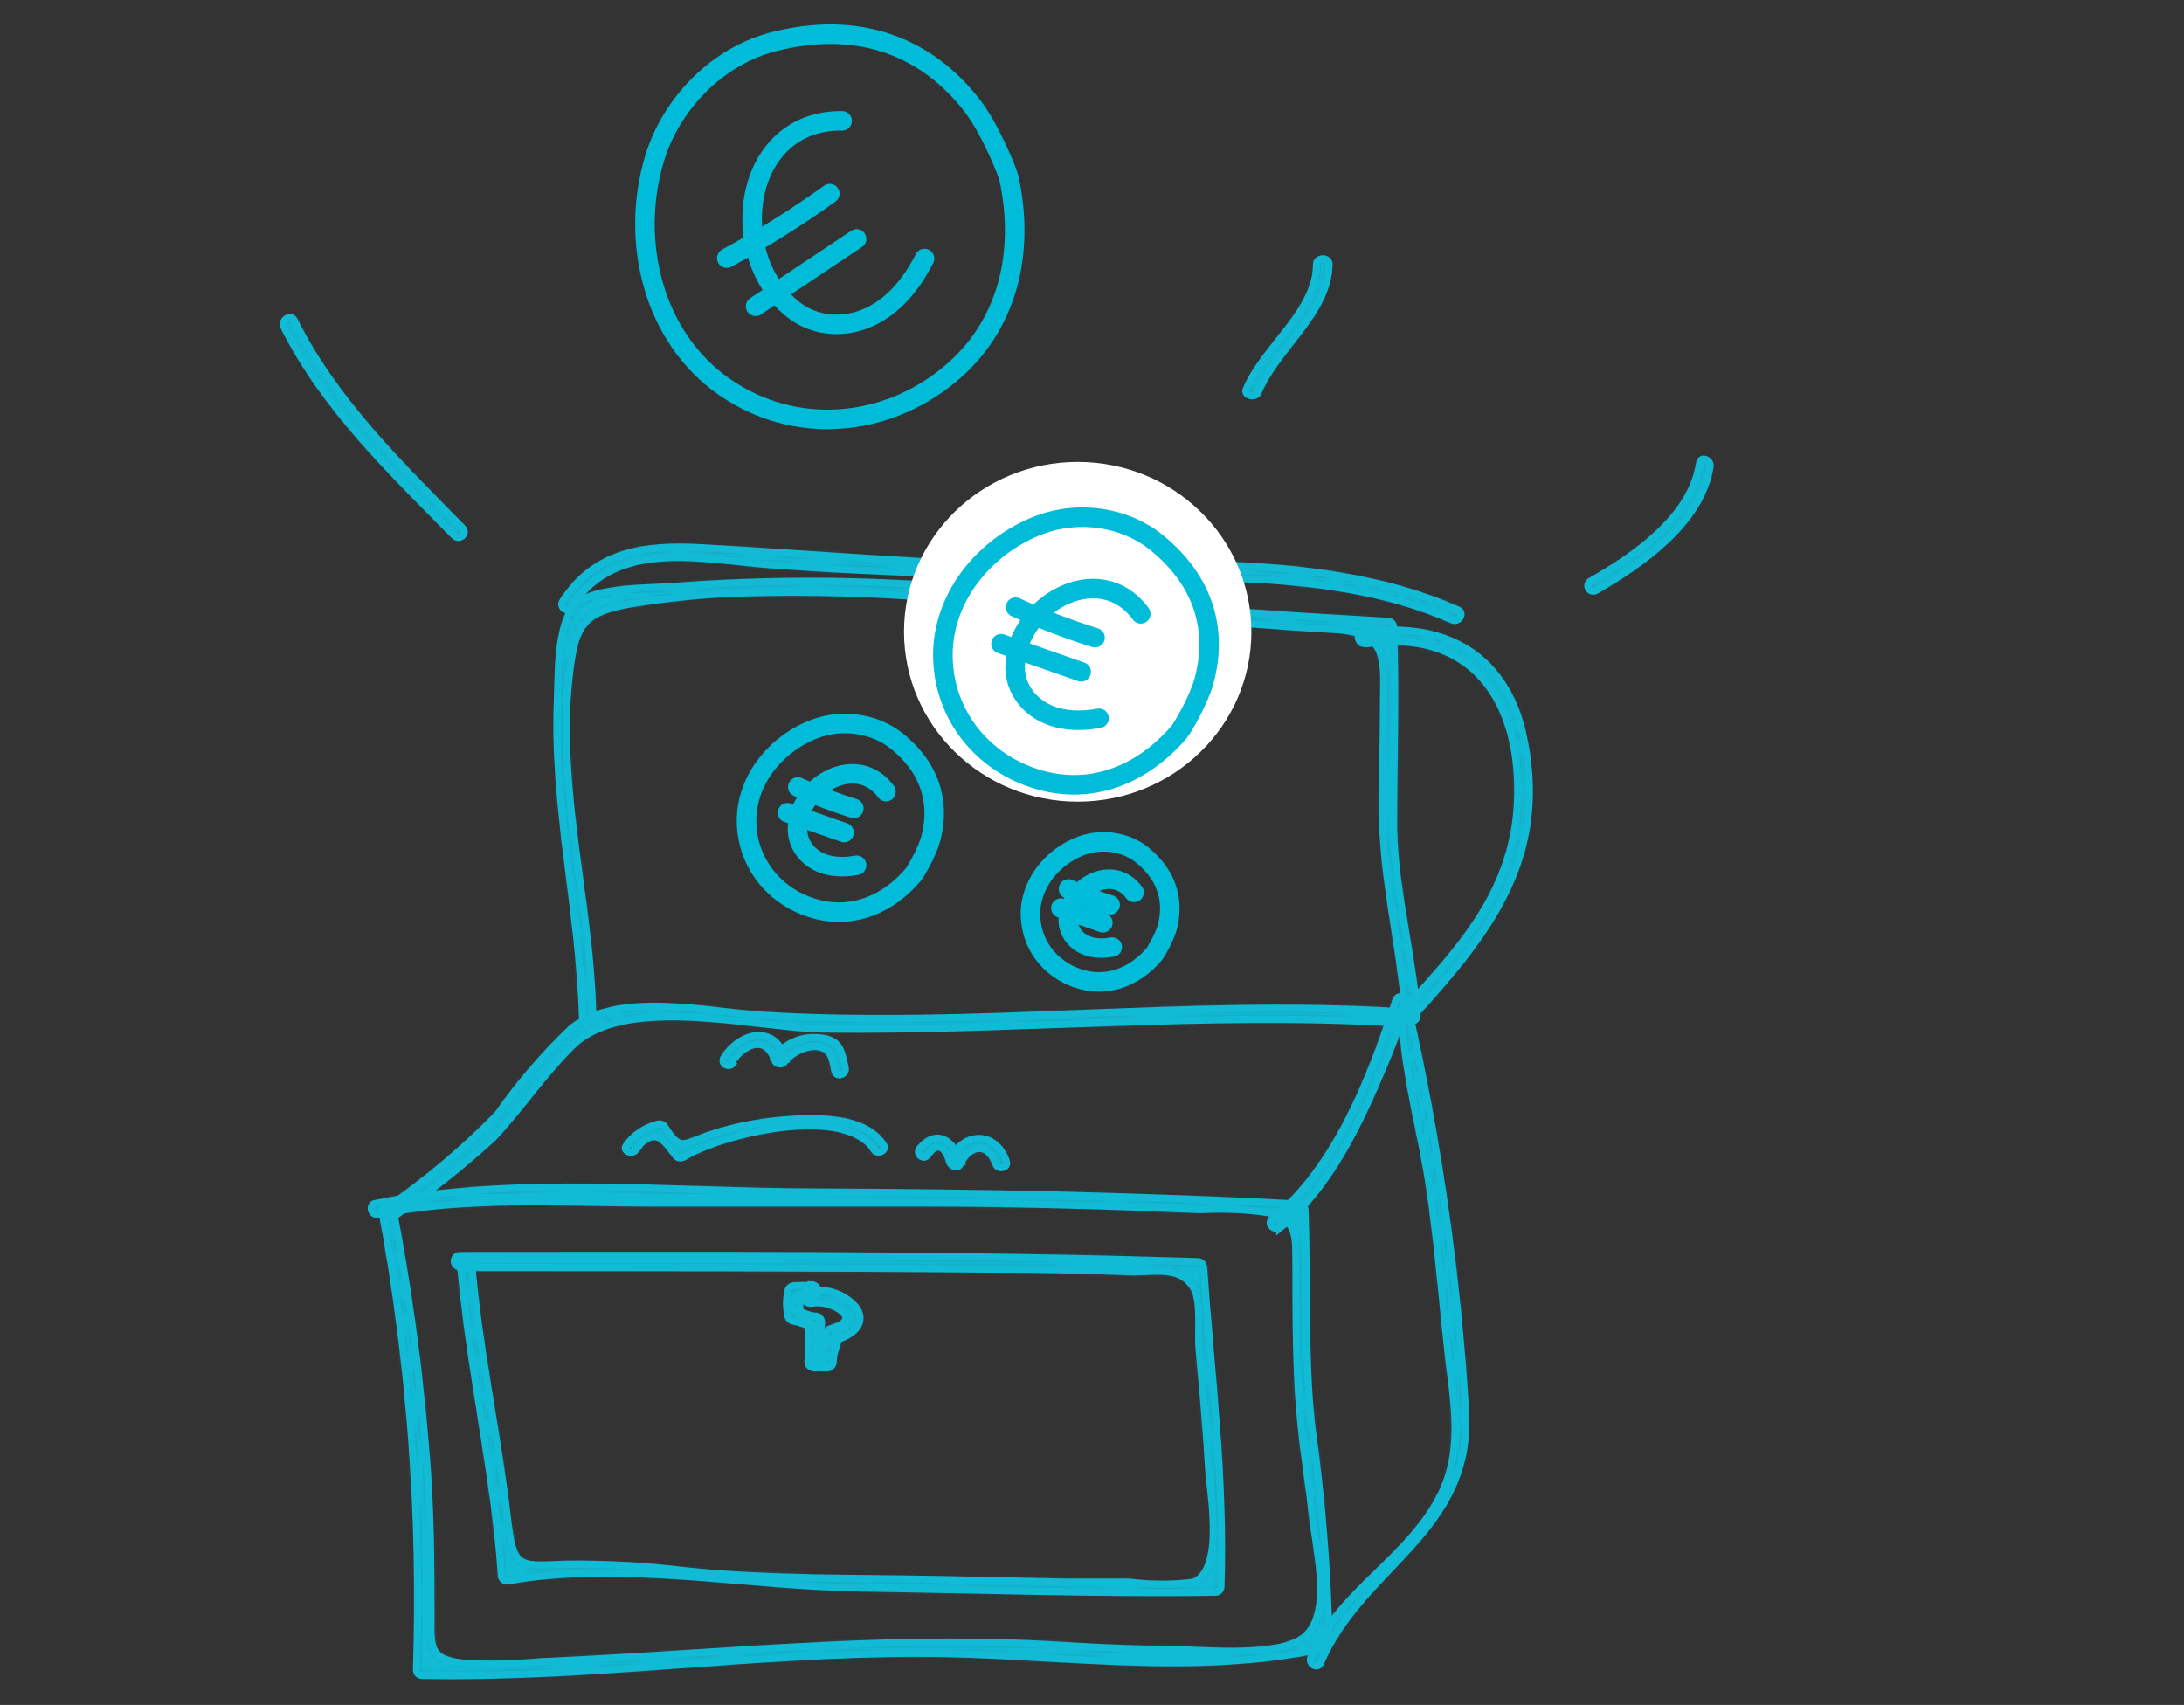 <?xml version="1.0" encoding="UTF-8"?>
<svg width="447px" height="349px" viewBox="0 0 447 349" version="1.1" xmlns="http://www.w3.org/2000/svg" xmlns:xlink="http://www.w3.org/1999/xlink">
    <rect x="0" y="0" width="447" height="349" fill="#333333" stroke="none"/>
    <title>5.Illustrations/447x349px/CoffrePieces@3x</title>
    <defs>
        <path d="M0.829,3.371 C-0.63,3.643 0.008,5.864 1.421,5.547 L1.421,5.547 C1.712,5.488 2.003,5.431 2.295,5.375 L2.295,5.375 C7.976,36.182 10.311,67.508 9.261,98.813 L9.261,98.813 C9.261,99.438 9.771,99.946 10.4,99.946 L10.4,99.946 C44.357,100.58 78.085,95.414 112.042,95.414 L112.042,95.414 C139.709,95.414 167.832,100.4 195.18,94.372 L195.18,94.372 C195.666,94.231 196,93.787 196,93.284 L196,93.284 C195.697,78.316 194.495,63.38 192.4,48.554 L192.4,48.554 C190.895,33.916 191.579,19.278 191.077,4.64 L191.077,4.64 C191.054,4.024 190.557,3.53 189.938,3.507 L189.938,3.507 C156.984,1.74 123.984,1.151 91.03,1.014 L91.03,1.014 C75.046,1.014 58.377,0 41.84,0 L41.84,0 C27.913,0 14.08,0.719 0.829,3.371 L0.829,3.371 Z M57.256,3.235 L113.546,3.235 C132.326,3.235 151.059,3.824 169.792,4.595 L169.792,4.595 C174.358,4.336 178.939,4.533 183.466,5.184 L183.466,5.184 C189.118,6.634 189.208,9.172 189.254,14.656 L189.254,14.656 C189.254,23.719 189.254,32.783 189.755,41.847 L189.755,41.847 C190.258,50.911 191.67,58.842 192.627,67.316 L192.627,67.316 C193.448,74.839 197.185,88.843 189.847,92.876 L189.847,92.876 C183.739,96.185 169.883,94.735 162.818,94.644 L162.818,94.644 C154.522,94.644 146.228,94.1 137.932,93.646 L137.932,93.646 C103.2,91.789 69.062,95.732 34.421,97.182 L34.421,97.182 C29.408,97.682 24.365,97.803 19.334,97.544 L19.334,97.544 C12.588,96.773 12.041,95.233 12.178,88.48 L12.178,88.48 C12.178,78.828 12.178,69.129 11.54,59.476 L11.54,59.476 C10.294,41.184 7.951,22.985 4.523,4.971 L4.523,4.971 C21.807,2.025 39.755,3.235 57.256,3.235 L57.256,3.235 Z" id="path-1"></path>
        <path d="M25.687,0.811 C20.734,16.272 13.37,35.204 0.384,45.572 L0.384,45.572 C-0.732,46.473 0.83,48.051 1.945,47.149 L1.945,47.149 L1.945,47.329 C12.165,39.126 18.324,25.783 23.278,13.973 L23.278,13.973 C24.036,12.171 24.795,10.323 25.464,8.474 L25.464,8.474 C27.562,2.84 26.758,3.426 27.428,9.872 L27.428,9.872 C28.454,19.518 31.132,29.164 32.56,38.765 L32.56,38.765 C34.167,49.493 35.059,60.221 36.175,70.995 L36.175,70.995 C37.29,81.768 39.745,91.909 35.104,101.601 L35.104,101.601 C28.722,114.898 14.263,121.479 8.327,135.273 L8.327,135.273 C7.747,136.579 9.666,137.751 10.246,136.399 L10.246,136.399 C18.815,116.566 40.95,109.805 39.968,85.464 L39.968,85.464 C38.286,56.952 34.225,28.634 27.83,0.811 L27.83,0.811 C27.69,0.331 27.254,0 26.758,0 L26.758,0 C26.263,0 25.827,0.331 25.687,0.811 L25.687,0.811 Z" id="path-3"></path>
        <path d="M38.06,4.444 C32.42,9.82 27.312,15.76 22.811,22.175 L22.811,22.175 C15.935,29.202 8.426,35.542 0.386,41.108 L0.386,41.108 C-0.736,42.032 0.834,43.648 1.955,42.724 L1.955,42.724 L1.866,42.817 C8.878,37.998 15.561,32.69 21.869,26.932 L21.869,26.932 C27.431,21.021 32.006,14.141 37.701,8.461 L37.701,8.461 C48.51,-2.899 75.421,4.444 89.594,4.628 L89.594,4.628 C105.824,4.82 122.032,4.242 138.235,3.663 L138.235,3.663 C161.121,2.847 183.999,2.029 206.924,3.381 L206.924,3.381 C208.359,3.381 208.359,1.165 206.924,1.072 L206.924,1.072 C185.376,-0.214 163.807,0.625 142.238,1.463 L142.238,1.463 C120.437,2.311 98.635,3.158 76.856,1.811 L76.856,1.811 C70.696,1.434 62.628,0 54.981,0 L54.981,0 C48.598,-0.001 42.508,0.998 38.06,4.444 L38.06,4.444 Z" id="path-5"></path>
        <path d="M25.385,0.954 C20.003,1.494 7.293,0.954 3.63,4.959 L3.63,4.959 C-0.034,8.963 0.283,19.762 0.101,24.442 L0.101,24.442 C-0.803,46.04 4.625,67.322 5.213,88.875 L5.213,88.875 C5.213,89.496 5.719,90 6.343,90 L6.343,90 C6.968,90 7.474,89.496 7.474,88.875 L7.474,88.875 L7.293,88.92 C6.84,64.442 -1.074,39.426 3.087,15.038 L3.087,15.038 C4.354,7.478 7.61,6.039 14.802,4.644 L14.802,4.644 C22.566,3.359 30.408,2.592 38.275,2.349 L38.275,2.349 C51.704,1.977 65.142,2.352 78.529,3.474 L78.529,3.474 C105.666,5.499 132.351,8.289 159.353,9.864 L159.353,9.864 C170.524,10.493 169.167,16.298 169.167,25.792 L169.167,25.792 C169.167,32.676 168.942,39.56 168.942,46.445 L168.942,46.445 C168.942,60.978 172.65,74.522 173.736,88.92 L173.736,88.92 C173.736,90.36 176.088,90.36 175.997,88.92 L175.997,88.92 C175.047,76.006 171.474,63.543 171.203,50.539 L171.203,50.539 C171.203,36.771 171.701,23.047 171.203,9.324 L171.203,9.324 C171.18,8.712 170.687,8.222 170.072,8.199 L170.072,8.199 C145.166,6.819 120.306,4.974 95.49,2.665 L95.49,2.665 C80.939,0.888 66.298,0 51.654,0 L51.654,0 C42.893,0 34.133,0.318 25.385,0.954 L25.385,0.954 Z" id="path-7"></path>
        <path d="M5.021,0.204 C3.886,0.136 2.748,0.136 1.613,0.204 L1.613,0.204 C1.018,0.22 0.498,0.587 0.315,1.12 L0.315,1.12 C-0.105,2.897 -0.105,4.739 0.315,6.515 L0.315,6.515 C0.444,6.932 0.791,7.259 1.235,7.38 L1.235,7.38 C2.344,7.574 3.329,8.002 4.379,8.286 L4.379,8.286 C4.428,10.766 4.72,13.246 4.372,15.727 L4.372,15.727 C4.372,16.429 4.977,17 5.724,17 L5.724,17 C6.534,16.939 7.347,16.939 8.158,17 L8.158,17 C8.904,17 9.51,16.429 9.51,15.727 L9.51,15.727 C9.51,14.13 10.211,12.671 10.516,11.151 L10.516,11.151 C13.417,10.18 16.3,8.04 14.378,4.886 L14.378,4.886 C12.474,2.472 9.48,1.101 6.364,1.12 L6.364,1.12 C6.283,0.49 5.713,0 5.021,0 L5.021,0 L5.021,0.204 Z M3.471,2.724 C3.682,3.335 4.273,3.888 5.075,3.766 L5.075,3.766 C7.25,3.433 9.474,3.988 11.187,5.293 L11.187,5.293 C13.512,7.227 11.187,8.398 8.969,9.008 L8.969,9.008 C8.403,9.181 8.013,9.671 7.996,10.23 L7.996,10.23 C7.996,11.629 7.43,12.895 7.096,14.221 L7.096,14.221 C7.012,12.043 6.824,9.864 7.13,7.686 L7.13,7.686 C7.13,7.12 6.734,6.622 6.156,6.464 L6.156,6.464 C4.965,6.464 3.918,5.922 2.78,5.557 L2.78,5.557 C2.635,4.655 2.632,3.737 2.774,2.833 L2.774,2.833 C3.006,2.794 3.239,2.758 3.471,2.724 L3.471,2.724 Z" id="path-9"></path>
        <path d="M1.124,0.025 C0.503,0.025 0,0.529 0,1.15 L0,1.15 C0,1.77 0.503,2.274 1.124,2.274 L1.124,2.274 L1.169,2.454 C1.229,2.454 1.286,2.454 1.346,2.454 L1.346,2.454 C3.177,23.68 8.207,44.485 9.667,65.768 L9.667,65.768 C9.821,66.361 10.421,66.72 11.016,66.578 L11.016,66.578 C34.395,62.441 59.709,67.748 83.358,68.062 L83.358,68.062 C107.008,68.377 131.601,69.276 155.746,68.917 L155.746,68.917 C156.367,68.917 156.87,68.414 156.87,67.792 L156.87,67.792 C157.634,45.893 154.847,24.218 153.317,2.409 L153.317,2.409 C153.295,1.798 152.805,1.308 152.194,1.285 L152.194,1.285 C116.221,0.161 80.248,0 44.276,0 L44.276,0 C29.892,0 15.508,0.025 1.124,0.025 L1.124,0.025 Z M10.791,53.358 C8.808,36.343 5.053,19.544 3.593,2.454 L3.593,2.454 C39.07,2.454 74.59,2.461 110.065,2.769 L110.065,2.769 C119.687,2.769 129.309,2.963 138.93,3.353 L138.93,3.353 C143.426,3.353 148.731,2.094 151.385,6.725 L151.385,6.725 C152.913,9.379 152.149,16.034 152.419,18.912 L152.419,18.912 C153.138,27.006 153.903,35.056 154.352,43.15 L154.352,43.15 C154.667,48.771 157.679,64.06 151.385,66.893 L151.385,66.893 C147.011,67.446 142.585,67.446 138.211,66.893 L138.211,66.893 L125.082,66.893 L98.78,66.353 C81.65,65.994 64.609,66.353 47.569,64.6 L47.569,64.6 C39.412,63.579 31.195,63.113 22.975,63.205 L22.975,63.205 C20.873,63.29 19.172,63.386 17.785,63.386 L17.785,63.386 C12.529,63.386 11.787,62.004 10.791,53.358 L10.791,53.358 Z" id="path-11"></path>
        <path d="M0.195,11.102 C-0.62,12.368 1.327,13.541 2.142,12.274 L2.142,12.274 L2.051,12.04 C11.105,-2.032 29.213,2.658 42.793,3.597 L42.793,3.597 C59.316,4.863 75.884,5.285 92.588,6.035 L92.588,6.035 C100.105,6.362 107.885,6.306 115.762,6.249 L115.762,6.249 C138.43,6.084 161.905,5.921 182.264,14.902 L182.264,14.902 C183.577,15.465 184.754,13.448 183.396,12.884 L183.396,12.884 C160.998,2.982 134.702,3.297 109.565,3.612 L109.565,3.612 C100.764,3.721 92.105,3.832 83.806,3.503 L83.806,3.503 C65.246,2.658 46.776,1.157 28.262,0.125 L28.262,0.125 C26.832,0.047 25.415,0 24.017,0 L24.017,0 C14.526,0 5.917,2.148 0.195,11.102 L0.195,11.102 Z" id="path-13"></path>
        <path d="M0.848,0.495 C-0.645,0.495 0.008,2.948 1.454,2.717 L1.454,2.717 L1.687,2.762 C21.975,-0.245 32.282,12.759 32.655,31.731 L32.655,31.731 C33.075,51.908 21.881,64.125 9.056,78.008 L9.056,78.008 C8.03,79.118 9.71,80.738 10.689,79.628 L10.689,79.628 C26.219,62.644 38.672,47.234 34.008,22.986 L34.008,22.986 C31.241,7.723 21.195,0 7.217,0 L7.217,0 C5.174,0 3.048,0.165 0.848,0.495 L0.848,0.495 Z" id="path-15"></path>
        <path d="M31.944,0.315 C26.736,0.762 21.634,1.828 16.801,3.479 L16.801,3.479 C11.471,5.37 11.205,6.606 7.919,1.515 L7.919,1.515 C7.66,1.169 7.153,1.006 6.675,1.115 L6.675,1.115 C3.919,1.867 1.607,3.437 0.192,5.515 L0.192,5.515 C-0.608,6.497 1.302,7.406 2.101,6.425 L2.101,6.425 L1.924,6.388 C6.098,1.224 7.963,4.425 10.317,7.552 L10.317,7.552 C10.626,7.981 11.299,8.127 11.827,7.879 L11.827,7.879 C19.687,3.006 45.045,-3.031 50.951,6.388 L50.951,6.388 C51.617,7.443 53.527,6.388 52.861,5.479 L52.861,5.479 C50.122,1.073 43.911,0 38.026,0 L38.026,0 C35.896,0 33.809,0.141 31.944,0.315 L31.944,0.315 Z" id="path-17"></path>
        <path d="M0.254,2.106 C-0.613,3.099 0.948,4.529 1.772,3.496 L1.772,3.496 C2.595,2.463 3.245,1.51 4.459,1.867 L4.459,1.867 C5.673,2.225 6.237,4.45 6.496,5.086 L6.496,5.086 C6.757,5.721 8.057,6.198 8.491,5.324 L8.491,5.324 C10.312,1.351 14.213,0.596 15.861,5.324 L15.861,5.324 C16.294,6.516 18.374,5.999 17.941,4.807 L17.941,4.807 L17.898,4.609 C15.971,-0.725 10.618,-1.347 7.595,2.628 L7.595,2.628 C6.605,1.064 5.318,0 3.855,0 L3.855,0 C2.74,0 1.522,0.619 0.254,2.106 L0.254,2.106 Z" id="path-19"></path>
        <path d="M0.097,4.67 C-0.134,5.139 0.06,5.693 0.546,5.952 L0.546,5.952 C1.032,6.21 1.654,6.091 1.985,5.675 L1.985,5.675 L1.809,5.353 C4.047,1.859 8.742,-0.43 10.585,5.032 L10.585,5.032 C10.697,5.428 11.061,5.723 11.505,5.776 L11.505,5.776 C11.949,5.829 12.384,5.63 12.604,5.273 L12.604,5.273 C14.139,3.305 18,1.257 20.765,2.662 L20.765,2.662 C22.301,3.465 22.607,5.754 22.871,7.2 L22.871,7.2 C23.134,8.646 25.24,7.923 24.977,6.678 L24.977,6.678 C24.143,2.662 23.793,0.654 19.097,0.413 L19.097,0.413 C16.404,0.269 13.814,1.206 11.966,2.92 L11.966,2.92 C10.848,0.895 9.14,0 7.307,0 L7.307,0 C4.722,0 1.887,1.777 0.097,4.67 L0.097,4.67 Z" id="path-21"></path>
        <path d="M0.069,1.774 C8.399,18.445 21.977,31.402 35.048,44.667 L35.048,44.667 C36.061,45.685 37.718,44.137 36.66,43.12 L36.66,43.12 C23.91,30.12 10.471,17.163 2.232,0.668 L2.232,0.668 C2.028,0.192 1.691,0 1.339,0 L1.339,0 C0.579,0 -0.246,0.897 0.069,1.774 L0.069,1.774 Z" id="path-23"></path>
        <path d="M14.481,1.039 C14.481,10.794 3.798,17.893 0.069,26.736 L0.069,26.736 C-0.435,27.981 1.983,28.562 2.488,27.275 L2.488,27.275 C6.317,18.142 16.849,11.168 17,1.039 L17,1.039 C17,0.465 16.436,0 15.74,0 L15.74,0 C15.045,0 14.481,0.465 14.481,1.039 L14.481,1.039 Z" id="path-25"></path>
        <path d="M22.889,0.789 C21.217,11.807 9.691,19.789 0.453,25.038 L0.453,25.038 C-0.003,25.365 -0.134,25.979 0.149,26.461 L0.149,26.461 C0.433,26.941 1.039,27.133 1.553,26.904 L1.553,26.904 C11.055,21.394 23.241,12.978 25,1.353 L25,1.353 C25,0.542 24.298,0 23.701,0 L23.701,0 C23.307,0 22.959,0.236 22.889,0.789 L22.889,0.789 Z" id="path-27"></path>
    </defs>
    <g id="5.Illustrations/447x349px/CoffrePieces" stroke="none" stroke-width="1" fill="none" fill-rule="evenodd">
        <g id="Group-119" transform="translate(58, 7)">
            <g id="Group-3" transform="translate(18, 236)">
                <mask id="mask-2" fill="white">
                    <use xlink:href="#path-1"></use>
                </mask>
                <g id="Clip-2"></g>
                <polygon id="Fill-1" fill="#11BAD5" mask="url(#mask-2)" points="-2.671 102.041 199.227 102.041 199.227 -4.47 -2.671 -4.47"></polygon>
            </g>
            <path d="M20.15,240.595 C25.936,271.654 28.32,303.244 27.261,334.813 C27.261,335.439 27.771,335.946 28.4,335.946 C62.357,336.581 96.086,331.414 130.043,331.414 C157.709,331.414 185.831,336.399 213.179,330.372 C213.666,330.231 214,329.788 214,329.285 C213.697,314.316 212.495,299.38 210.399,284.555 C208.895,269.916 209.578,255.278 209.077,240.64 C209.054,240.025 208.557,239.531 207.937,239.507 C174.984,237.74 141.984,237.151 109.03,237.015 C79.586,237.015 47.817,233.571 18.828,239.371 C17.37,239.643 18.008,241.864 19.421,241.547 C37.653,237.876 56.705,239.235 75.256,239.235 L131.547,239.235 C150.325,239.235 169.058,239.825 187.792,240.595 C192.358,240.336 196.939,240.534 201.465,241.184 C207.117,242.635 207.208,245.172 207.254,250.656 C207.254,259.719 207.254,268.784 207.755,277.847 C208.257,286.911 209.67,294.842 210.627,303.317 C211.447,310.839 215.185,324.843 207.847,328.876 C201.739,332.185 187.882,330.735 180.818,330.644 C172.523,330.644 164.227,330.1 155.932,329.647 C121.2,327.789 87.061,331.732 52.421,333.181 C47.408,333.682 42.364,333.803 37.334,333.544 C30.588,332.774 30.041,331.233 30.178,324.481 C30.178,314.827 30.178,305.13 29.54,295.476 C28.272,276.858 25.867,258.334 22.338,240.006 C22.064,238.556 19.877,239.19 20.15,240.595 Z" id="Stroke-4" stroke="#11BAD5" stroke-width="1.5"></path>
            <g id="Group-8" transform="translate(202, 197)">
                <mask id="mask-4" fill="white">
                    <use xlink:href="#path-3"></use>
                </mask>
                <g id="Clip-7"></g>
                <polygon id="Fill-6" fill="#11BAD5" mask="url(#mask-4)" points="-2.732 139.796 42.95 139.796 42.95 -2.045 -2.732 -2.045"></polygon>
            </g>
            <path d="M203.946,244.329 C214.166,236.126 220.324,222.783 225.278,210.973 C226.037,209.17 226.795,207.322 227.464,205.474 C229.562,199.84 228.759,200.426 229.428,206.872 C230.455,216.517 233.132,226.164 234.56,235.765 C236.167,246.493 237.06,257.221 238.175,267.994 C239.291,278.767 241.746,288.909 237.104,298.601 C230.723,311.898 216.263,318.479 210.328,332.272 C209.748,333.579 211.667,334.751 212.247,333.399 C220.815,313.566 242.95,306.804 241.968,282.464 C240.286,253.951 236.225,225.634 229.83,197.811 C229.691,197.331 229.255,197 228.759,197 C228.263,197 227.827,197.331 227.688,197.811 C222.734,213.272 215.371,232.204 202.384,242.572 C201.268,243.473 202.83,245.051 203.946,244.149 L203.946,244.329 Z" id="Stroke-9" stroke="#11BAD5" stroke-width="1.5"></path>
            <g id="Group-13" transform="translate(21, 199)">
                <mask id="mask-6" fill="white">
                    <use xlink:href="#path-5"></use>
                </mask>
                <g id="Clip-12"></g>
                <polygon id="Fill-11" fill="#11BAD5" mask="url(#mask-6)" points="-2.775 45.696 210.398 45.696 210.398 -5.177 -2.775 -5.177"></polygon>
            </g>
            <path d="M22.866,241.816 C29.878,236.998 36.561,231.69 42.869,225.932 C48.431,220.021 53.005,213.141 58.701,207.461 C69.511,196.101 96.421,203.444 110.594,203.628 C149.749,204.09 188.769,200.073 227.923,202.382 C229.359,202.382 229.359,200.165 227.923,200.073 C184.598,197.487 141.182,203.49 97.857,200.812 C86.554,200.119 68.838,195.871 59.06,203.444 C53.42,208.82 48.312,214.76 43.811,221.176 C36.935,228.203 29.426,234.542 21.386,240.108 C20.264,241.032 21.834,242.648 22.956,241.724 L22.866,241.816 Z" id="Stroke-14" stroke="#11BAD5" stroke-width="1.5"></path>
            <g id="Group-18" transform="translate(56, 112)">
                <mask id="mask-8" fill="white">
                    <use xlink:href="#path-7"></use>
                </mask>
                <g id="Clip-17"></g>
                <polygon id="Fill-16" fill="#11BAD5" mask="url(#mask-8)" points="-3.121 92.405 178.134 92.405 178.134 -2.791 -3.121 -2.791"></polygon>
            </g>
            <path d="M63.293,200.92 C62.841,176.442 54.925,151.425 59.087,127.038 C60.353,119.479 63.609,118.039 70.801,116.644 C78.565,115.359 86.408,114.593 94.275,114.349 C107.703,113.977 121.142,114.352 134.529,115.474 C161.666,117.499 188.351,120.289 215.353,121.864 C226.525,122.493 225.167,128.298 225.167,137.792 C225.167,144.676 224.941,151.56 224.941,158.445 C224.941,172.978 228.65,186.522 229.736,200.92 C229.736,202.36 232.088,202.36 231.997,200.92 C231.047,188.007 227.474,175.543 227.203,162.539 C227.203,148.771 227.7,135.047 227.203,121.323 C227.18,120.712 226.687,120.222 226.073,120.199 C201.166,118.819 176.305,116.974 151.489,114.664 C128.233,111.826 104.753,111.254 81.385,112.955 C76.002,113.494 63.293,112.955 59.629,116.959 C55.966,120.963 56.282,131.762 56.101,136.442 C55.197,158.04 60.624,179.322 61.212,200.875 C61.212,201.496 61.719,202 62.343,202 C62.968,202 63.473,201.496 63.473,200.875 L63.293,200.92 Z" id="Stroke-19" stroke="#11BAD5" stroke-width="1.5"></path>
            <g id="Group-23" transform="translate(103, 256)">
                <mask id="mask-10" fill="white">
                    <use xlink:href="#path-9"></use>
                </mask>
                <g id="Clip-22"></g>
                <polygon id="Fill-21" fill="#11BAD5" mask="url(#mask-10)" points="-2.248 19.125 18.631 19.125 18.631 -2.125 -2.248 -2.125"></polygon>
            </g>
            <path d="M108.021,256.204 C106.886,256.136 105.748,256.136 104.613,256.204 C104.018,256.22 103.498,256.587 103.315,257.12 C102.895,258.897 102.895,260.738 103.315,262.515 C103.444,262.932 103.791,263.259 104.235,263.38 C105.695,263.635 106.939,264.296 108.399,264.5 L107.372,263.635 C107.372,266.332 107.75,269.03 107.372,271.727 C107.372,272.43 107.977,273 108.724,273 C109.534,272.939 110.348,272.939 111.158,273 C111.904,273 112.51,272.43 112.51,271.727 C112.51,269.793 113.538,268.063 113.646,266.18 L112.672,267.401 C115.81,266.587 119.487,264.347 117.378,260.886 C115.071,257.959 111.161,256.567 107.372,257.323 C105.641,257.323 106.398,260.021 108.075,259.766 C110.25,259.433 112.474,259.988 114.187,261.294 C116.512,263.228 114.187,264.398 111.969,265.009 C111.403,265.181 111.013,265.67 110.996,266.23 C110.996,268.164 109.914,269.844 109.859,271.778 L111.212,270.506 C110.402,270.445 109.588,270.445 108.778,270.506 L110.13,271.778 C110.13,269.081 109.751,266.383 110.13,263.686 C110.13,263.12 109.734,262.622 109.156,262.464 C107.696,262.464 106.452,261.649 104.991,261.344 L105.911,262.21 C105.588,260.869 105.588,259.478 105.911,258.138 L104.613,259.054 C105.736,258.816 106.875,258.646 108.021,258.545 C108.768,258.545 109.373,257.975 109.373,257.272 C109.373,256.57 108.768,256 108.021,256 L108.021,256.204 Z" id="Stroke-24" stroke="#11BAD5" stroke-width="1.5"></path>
            <g id="Group-28" transform="translate(35, 250)">
                <mask id="mask-12" fill="white">
                    <use xlink:href="#path-11"></use>
                </mask>
                <g id="Clip-27"></g>
                <polygon id="Fill-26" fill="#11BAD5" mask="url(#mask-12)" points="-2.039 71.306 159.718 71.306 159.718 -2.318 -2.039 -2.318"></polygon>
            </g>
            <path d="M36.169,252.454 C72.452,252.454 108.781,252.454 145.065,252.769 C154.687,252.769 164.308,252.964 173.93,253.353 C178.426,253.353 183.732,252.094 186.384,256.726 C187.913,259.379 187.149,266.035 187.418,268.912 C188.138,277.006 188.902,285.056 189.352,293.15 C189.666,298.771 192.679,314.06 186.384,316.893 C182.011,317.445 177.585,317.445 173.211,316.893 L160.082,316.893 L133.78,316.353 C116.649,315.994 99.609,316.353 82.569,314.599 C74.412,313.578 66.195,313.113 57.975,313.205 C47.903,313.61 47.049,314.284 45.79,303.358 C43.767,286 39.901,268.867 38.507,251.42 C38.507,249.981 36.124,249.981 36.259,251.42 C38.012,273.004 43.183,294.139 44.666,315.769 C44.821,316.361 45.42,316.72 46.015,316.578 C69.395,312.441 94.708,317.748 118.358,318.062 C142.007,318.377 166.602,319.276 190.746,318.916 C191.366,318.916 191.87,318.413 191.87,317.792 C192.634,295.893 189.846,274.219 188.318,252.409 C188.295,251.798 187.805,251.308 187.194,251.285 C136.837,249.711 86.48,250.026 36.124,250.026 C35.503,250.026 35,250.529 35,251.15 C35,251.771 35.503,252.274 36.124,252.274 L36.169,252.454 Z" id="Stroke-29" stroke="#11BAD5" stroke-width="1.5"></path>
            <g id="Group-33" transform="translate(57, 105)">
                <mask id="mask-14" fill="white">
                    <use xlink:href="#path-13"></use>
                </mask>
                <g id="Clip-32"></g>
                <polygon id="Fill-31" fill="#11BAD5" mask="url(#mask-14)" points="-2.664 17.608 186.798 17.608 186.798 -4.175 -2.664 -4.175"></polygon>
            </g>
            <path d="M59.051,117.04 C68.105,102.967 86.212,107.658 99.793,108.596 C116.316,109.863 132.884,110.285 149.588,111.035 C178.741,112.302 211.832,107.799 239.265,119.902 C240.577,120.465 241.754,118.448 240.396,117.885 C210.157,104.515 172.811,109.769 140.806,108.502 C122.246,107.658 103.777,106.157 85.262,105.125 C74.126,104.515 63.759,105.829 57.195,116.102 C56.38,117.368 58.327,118.541 59.142,117.275 L59.051,117.04 Z" id="Stroke-34" stroke="#11BAD5" stroke-width="1.5"></path>
            <g id="Group-38" transform="translate(220, 122)">
                <mask id="mask-16" fill="white">
                    <use xlink:href="#path-15"></use>
                </mask>
                <g id="Clip-37"></g>
                <polygon id="Fill-36" fill="#11BAD5" mask="url(#mask-16)" points="-2.703 82.79 40.731 82.79 40.731 -4.147 -2.703 -4.147"></polygon>
            </g>
            <path d="M221.687,124.763 C241.975,121.755 252.282,134.758 252.656,153.731 C253.075,173.908 241.882,186.125 229.056,200.007 C228.03,201.118 229.709,202.738 230.689,201.627 C246.219,184.644 258.672,169.234 254.008,144.985 C250.836,127.493 238.104,119.904 220.847,122.495 C219.355,122.495 220.008,124.947 221.454,124.716 L221.687,124.763 Z" id="Stroke-39" stroke="#11BAD5" stroke-width="1.5"></path>
            <g id="Group-43" transform="translate(70, 222)">
                <mask id="mask-18" fill="white">
                    <use xlink:href="#path-17"></use>
                </mask>
                <g id="Clip-42"></g>
                <polygon id="Fill-41" fill="#11BAD5" mask="url(#mask-18)" points="-2.646 10.127 55.565 10.127 55.565 -5.031 -2.646 -5.031"></polygon>
            </g>
            <path d="M71.923,228.388 C76.098,223.223 77.963,226.424 80.317,229.552 C80.625,229.981 81.299,230.127 81.827,229.879 C89.687,225.005 115.045,218.968 120.952,228.388 C121.618,229.442 123.527,228.388 122.861,227.479 C119.131,221.478 108.961,221.66 101.944,222.315 C96.736,222.761 91.634,223.827 86.801,225.478 C81.471,227.369 81.205,228.606 77.919,223.514 C77.659,223.169 77.152,223.006 76.675,223.114 C73.919,223.867 71.606,225.436 70.192,227.515 C69.392,228.497 71.302,229.407 72.101,228.425 L71.923,228.388 Z" id="Stroke-44" stroke="#11BAD5" stroke-width="1.5"></path>
            <g id="Group-48" transform="translate(130, 226)">
                <mask id="mask-20" fill="white">
                    <use xlink:href="#path-19"></use>
                </mask>
                <g id="Clip-47"></g>
                <polygon id="Fill-46" fill="#11BAD5" mask="url(#mask-20)" points="-2.613 8.515 20.375 8.515 20.375 -4.066 -2.613 -4.066"></polygon>
            </g>
            <path d="M147.898,230.609 C145.73,224.61 139.228,224.571 136.583,230.33 L138.578,230.569 C136.973,226.597 133.809,223.935 130.255,228.106 C129.387,229.099 130.948,230.529 131.772,229.496 C132.595,228.463 133.246,227.51 134.459,227.868 C135.673,228.225 136.237,230.45 136.497,231.085 C136.757,231.721 138.057,232.198 138.491,231.324 C140.311,227.351 144.213,226.597 145.86,231.324 C146.294,232.515 148.374,231.999 147.941,230.807 L147.898,230.609 Z" id="Stroke-49" stroke="#11BAD5" stroke-width="1.5"></path>
            <g id="Group-53" transform="translate(90, 205)">
                <mask id="mask-22" fill="white">
                    <use xlink:href="#path-21"></use>
                </mask>
                <g id="Clip-52"></g>
                <polygon id="Fill-51" fill="#11BAD5" mask="url(#mask-22)" points="-2.217 10.646 27.324 10.646 27.324 -4.277 -2.217 -4.277"></polygon>
            </g>
            <path d="M91.809,210.353 C94.047,206.859 98.742,204.57 100.585,210.031 C100.697,210.428 101.061,210.723 101.505,210.776 C101.949,210.829 102.384,210.63 102.603,210.273 C104.139,208.305 108,206.256 110.765,207.662 C112.301,208.466 112.608,210.755 112.871,212.201 C113.134,213.646 115.24,212.923 114.977,211.678 C114.143,207.662 113.793,205.654 109.097,205.413 C105.696,205.231 102.46,206.774 100.673,209.429 L102.691,209.67 C100.585,202.722 93.476,204.208 90.097,209.67 C89.866,210.139 90.059,210.693 90.546,210.951 C91.032,211.211 91.654,211.091 91.985,210.674 L91.809,210.353 Z" id="Stroke-54" stroke="#11BAD5" stroke-width="1.5"></path>
            <g id="Group-58" transform="translate(0, 58)">
                <mask id="mask-24" fill="white">
                    <use xlink:href="#path-23"></use>
                </mask>
                <g id="Clip-57"></g>
                <polygon id="Fill-56" fill="#11BAD5" mask="url(#mask-24)" points="-2.056 47.73 39.774 47.73 39.774 -2.88 -2.056 -2.88"></polygon>
            </g>
            <path d="M0.069,59.774 C8.399,76.445 21.977,89.402 35.049,102.667 C36.061,103.685 37.718,102.137 36.66,101.12 C23.91,88.119 10.471,75.163 2.232,58.668 C1.587,57.165 -0.392,58.491 0.069,59.774 Z" id="Stroke-59" stroke="#11BAD5" stroke-width="1.5"></path>
            <g id="Group-63" transform="translate(197, 46)">
                <mask id="mask-26" fill="white">
                    <use xlink:href="#path-25"></use>
                </mask>
                <g id="Clip-62"></g>
                <polygon id="Fill-61" fill="#11BAD5" mask="url(#mask-26)" points="-2.56 30.563 19.125 30.563 19.125 -1.999 -2.56 -1.999"></polygon>
            </g>
            <path d="M211.481,47.038 C211.481,56.794 200.798,63.893 197.069,72.736 C196.565,73.981 198.983,74.562 199.487,73.275 C203.317,64.142 213.849,57.168 214,47.038 C214,46.465 213.436,46 212.741,46 C212.045,46 211.481,46.465 211.481,47.038 Z" id="Stroke-64" stroke="#11BAD5" stroke-width="1.5"></path>
            <g id="Group-68" transform="translate(267, 87)">
                <mask id="mask-28" fill="white">
                    <use xlink:href="#path-27"></use>
                </mask>
                <g id="Clip-67"></g>
                <polygon id="Fill-66" fill="#11BAD5" mask="url(#mask-28)" points="-2.217 29.209 27.084 29.209 27.084 -2.677 -2.217 -2.677"></polygon>
            </g>
            <path d="M289.888,87.789 C288.217,98.807 276.691,106.789 267.453,112.038 C266.997,112.365 266.866,112.98 267.149,113.461 C267.433,113.941 268.039,114.133 268.553,113.903 C278.055,108.394 290.24,99.978 292,88.352 C292,87.008 290.064,86.4 289.888,87.789 Z" id="Stroke-69" stroke="#11BAD5" stroke-width="1.5"></path>
            <g id="Group-118" transform="translate(74, 0)">
                <path d="M124.119,122.326 C124.119,141.531 108.204,157.099 88.571,157.099 C68.939,157.099 53.024,141.531 53.024,122.326 C53.024,103.121 68.939,87.553 88.571,87.553 C108.204,87.553 124.119,103.121 124.119,122.326" id="Fill-76" fill="#FFFFFF"></path>
                <path d="M40.358,17.733 C19.768,17.506 16.346,45.536 30.532,56.506 C37.13,61.608 49.642,61.046 57.224,45.919" id="Stroke-78" stroke="#00BCD8" stroke-width="4" stroke-linecap="round" stroke-linejoin="round"></path>
                <path d="M16.748,45.848 C24.041,41.892 31.087,37.476 37.83,32.634" id="Stroke-80" stroke="#00BCD8" stroke-width="4" stroke-linecap="round" stroke-linejoin="round"></path>
                <path d="M22.651,55.702 C29.539,51.102 36.426,46.502 43.313,41.903" id="Stroke-82" stroke="#00BCD8" stroke-width="4" stroke-linecap="round" stroke-linejoin="round"></path>
                <path d="M74.499,29.479 C74.215,28.173 70.692,19.501 67.127,14.821 C59.504,4.813 46.428,-3.499 26.51,1.492 C14.949,4.389 5.356,14.104 1.932,25.568 C-3.071,42.32 1.605,62.13 16.414,72.307 C30.745,82.157 49.044,80.565 62.214,69.763 C74.402,59.768 77.782,44.556 74.499,29.479 Z" id="Stroke-84" stroke="#00BCD8" stroke-width="4" stroke-linecap="round" stroke-linejoin="round"></path>
                <path d="M101.476,118.65 C92.895,107.005 75.861,116.939 75.761,129.536 C75.715,135.395 81.318,142.176 92.936,140.031" id="Stroke-86" stroke="#00BCD8" stroke-width="4" stroke-linecap="round" stroke-linejoin="round"></path>
                <path d="M75.858,117.296 C81.142,119.714 86.577,121.799 92.122,123.534" id="Stroke-88" stroke="#00BCD8" stroke-width="4" stroke-linecap="round" stroke-linejoin="round"></path>
                <path d="M72.875,124.775 C78.346,126.693 83.816,128.611 89.287,130.529" id="Stroke-90" stroke="#00BCD8" stroke-width="4" stroke-linecap="round" stroke-linejoin="round"></path>
                <path d="M109.383,142.77 C109.989,142.058 113.321,136.415 114.416,132.435 C116.757,123.926 115.849,113.077 104.651,104.015 C98.151,98.755 88.691,97.482 80.869,100.409 C69.439,104.686 60.401,115.687 61.004,128.298 C61.588,140.503 70.212,150.094 81.788,152.915 C92.5,155.524 102.388,150.987 109.383,142.77 Z" id="Stroke-92" stroke="#00BCD8" stroke-width="4" stroke-linecap="round" stroke-linejoin="round"></path>
                <path d="M49.344,155.047 C43.294,146.837 31.286,153.841 31.215,162.722 C31.182,166.852 35.133,171.633 43.323,170.121" id="Stroke-94" stroke="#00BCD8" stroke-width="4" stroke-linecap="round" stroke-linejoin="round"></path>
                <path d="M31.283,154.093 C35.009,155.798 38.841,157.267 42.749,158.49" id="Stroke-96" stroke="#00BCD8" stroke-width="4" stroke-linecap="round" stroke-linejoin="round"></path>
                <line x1="29.181" y1="159.365" x2="40.751" y2="163.422" id="Stroke-98" stroke="#00BCD8" stroke-width="4" stroke-linecap="round" stroke-linejoin="round"></line>
                <path d="M54.919,172.051 C55.346,171.55 57.695,167.571 58.467,164.766 C60.117,158.767 59.478,151.118 51.582,144.729 C46.999,141.02 40.331,140.123 34.816,142.187 C26.758,145.202 20.386,152.958 20.812,161.849 C21.223,170.454 27.303,177.215 35.464,179.203 C43.016,181.043 49.987,177.845 54.919,172.051 Z" id="Stroke-100" stroke="#00BCD8" stroke-width="4" stroke-linecap="round" stroke-linejoin="round"></path>
                <path d="M100.105,175.678 C95.613,169.582 86.696,174.782 86.644,181.376 C86.62,184.443 89.553,187.993 95.635,186.87" id="Stroke-102" stroke="#00BCD8" stroke-width="4" stroke-linecap="round" stroke-linejoin="round"></path>
                <path d="M86.695,174.969 C89.461,176.235 92.306,177.326 95.208,178.234" id="Stroke-104" stroke="#00BCD8" stroke-width="4" stroke-linecap="round" stroke-linejoin="round"></path>
                <path d="M85.133,178.884 C87.997,179.888 90.861,180.892 93.724,181.896" id="Stroke-106" stroke="#00BCD8" stroke-width="4" stroke-linecap="round" stroke-linejoin="round"></path>
                <path d="M104.244,188.304 C104.561,187.931 106.306,184.977 106.879,182.894 C108.104,178.44 107.629,172.761 101.767,168.017 C98.364,165.263 93.412,164.597 89.318,166.129 C83.334,168.368 78.603,174.127 78.919,180.728 C79.225,187.117 83.739,192.138 89.799,193.614 C95.406,194.98 100.582,192.605 104.244,188.304 Z" id="Stroke-108" stroke="#00BCD8" stroke-width="4" stroke-linecap="round" stroke-linejoin="round"></path>
            </g>
        </g>
    </g>
</svg>